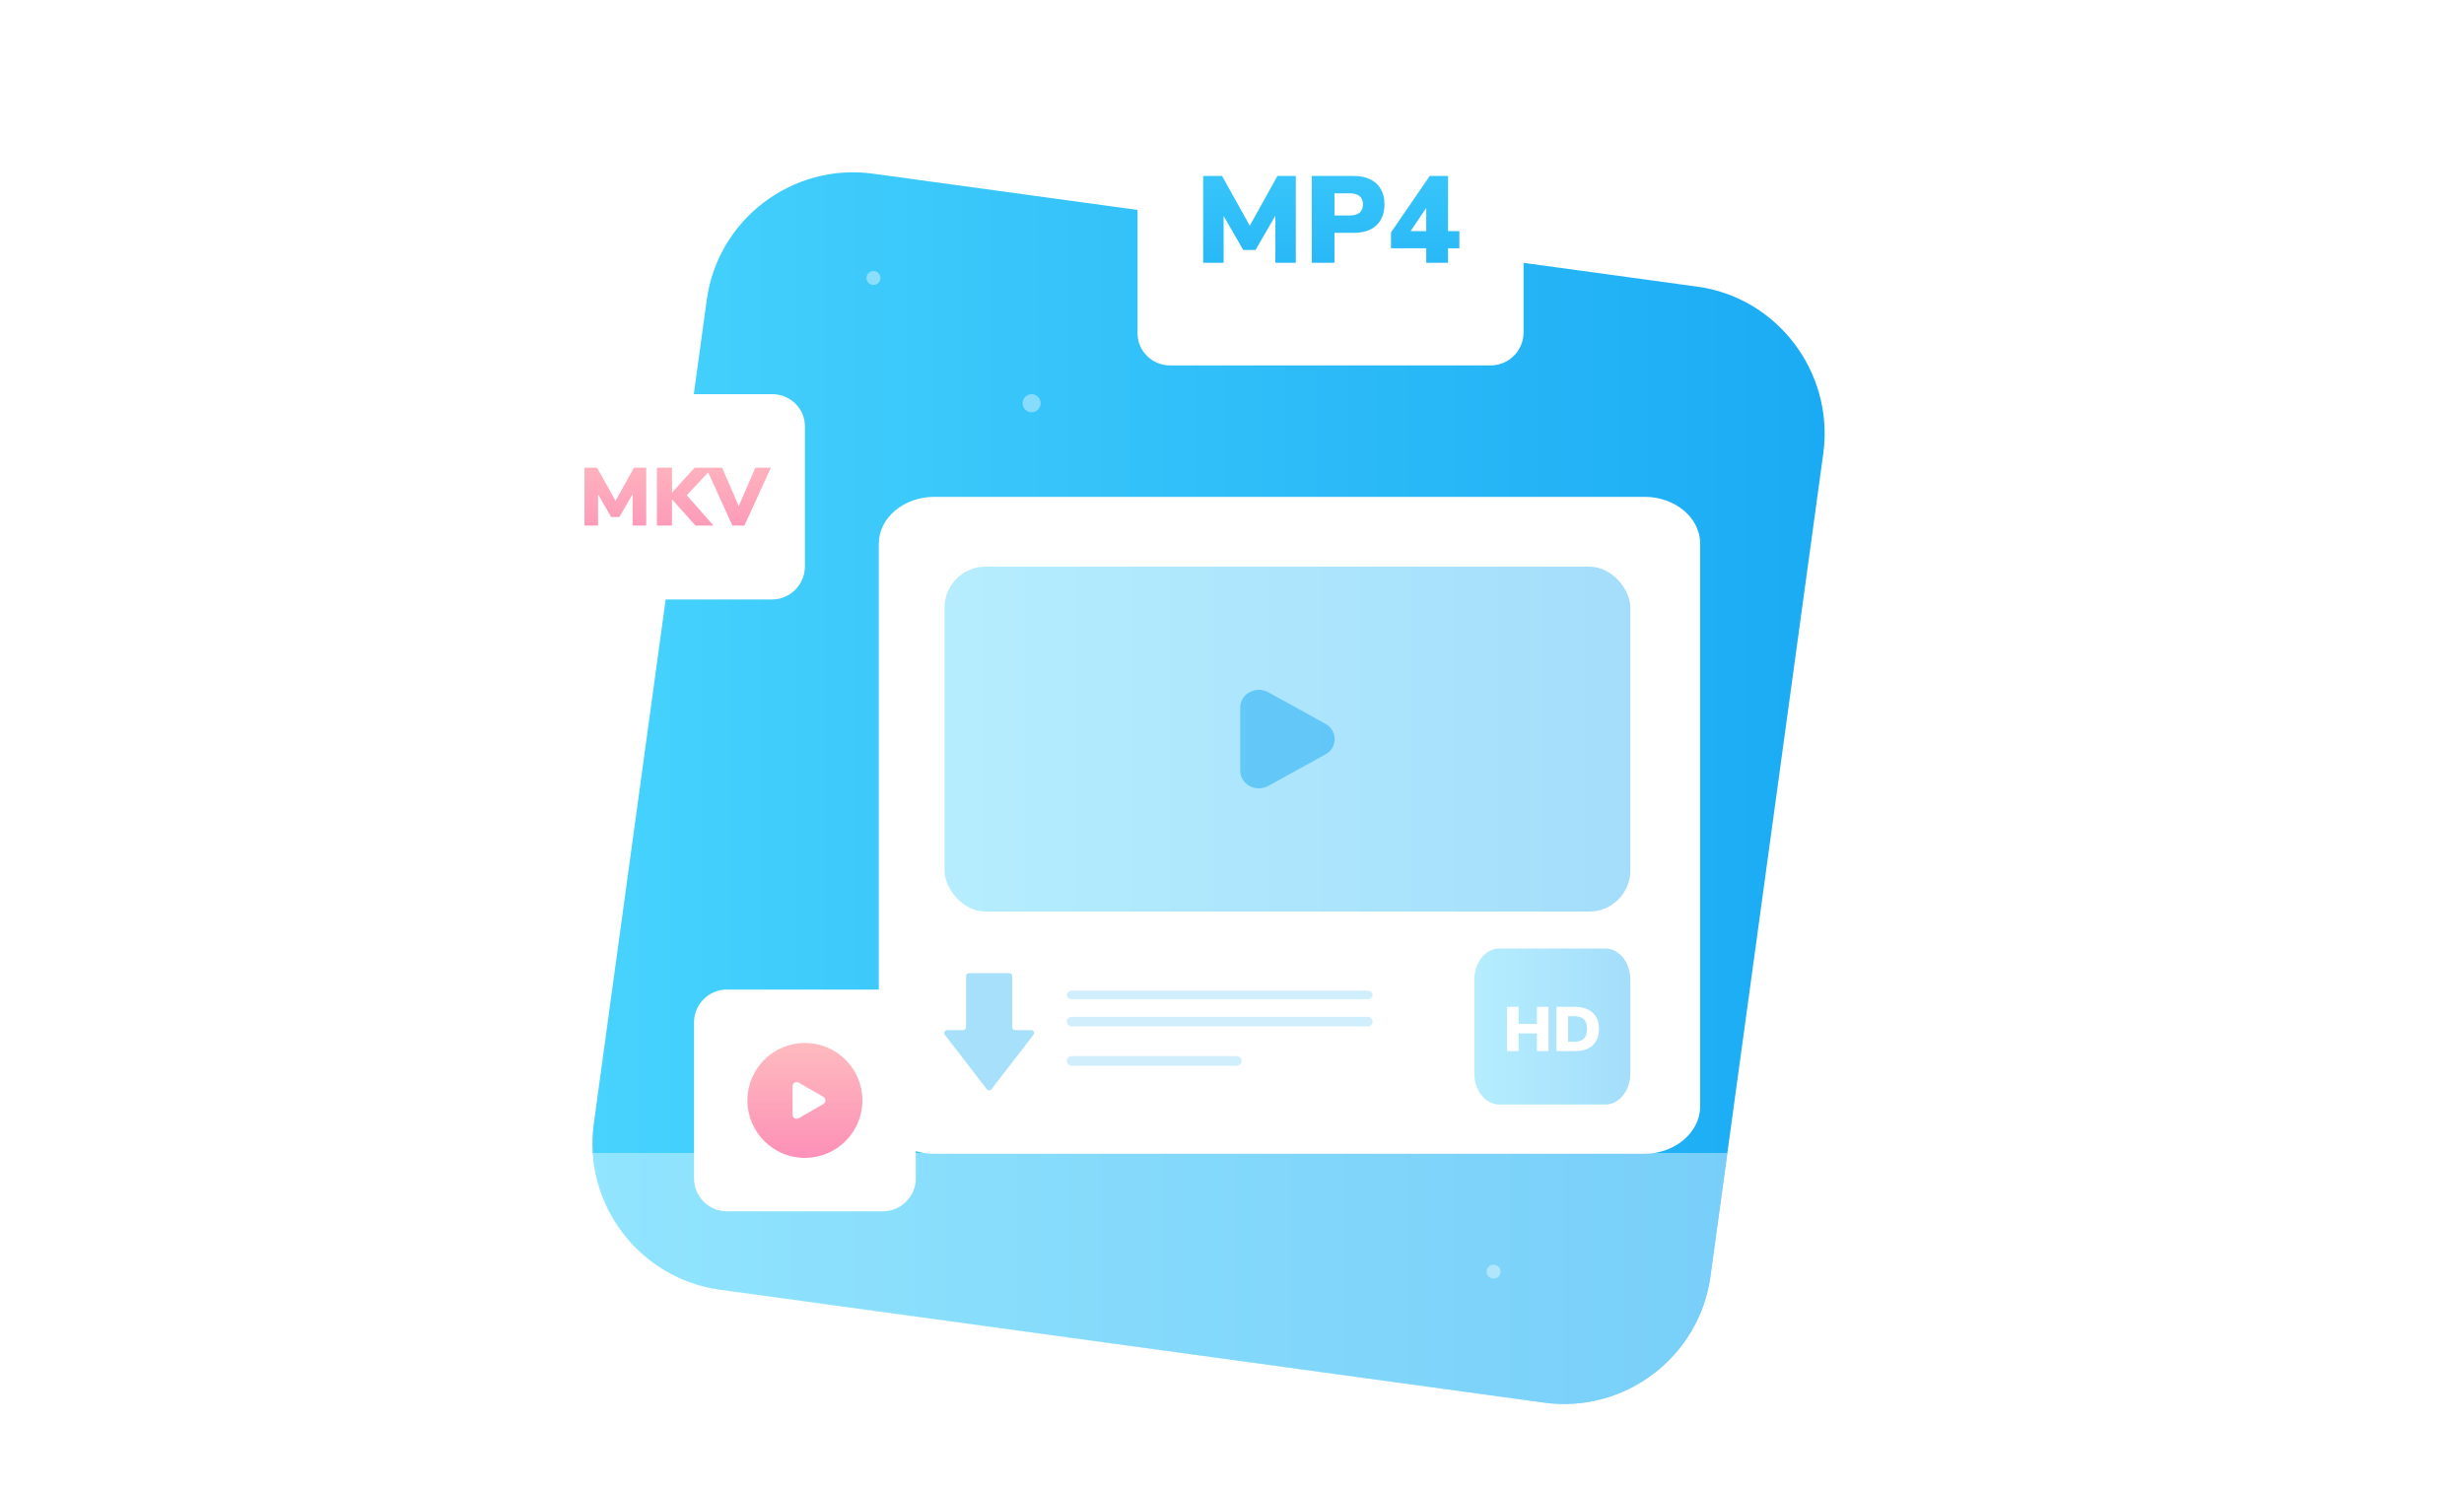 <svg width="600" height="363" viewBox="0 0 600 363" fill="none" xmlns="http://www.w3.org/2000/svg">
<path d="M413.2 69.8L212.6 42.3C193 39.6 174.8 53.4 172.1 73L144.6 273.6C141.9 293.2 155.7 311.4 175.3 314.1L376 341.6C395.6 344.3 413.8 330.5 416.5 310.9L444 110.3C446.6 90.7 432.8 72.4 413.2 69.8Z" fill="url(#paint0_linear_62_303)"/>
<path opacity="0.4" d="M420.6 280.8H144.3C145.4 297.5 158.1 311.8 175.3 314.2L376 341.6C395.6 344.3 413.8 330.5 416.5 310.9L420.6 280.8Z" fill="white"/>
<path d="M400.359 281H227.529C220.088 281 214 275.885 214 269.632V132.368C214 126.115 220.088 121 227.529 121H400.471C407.912 121 414 126.115 414 132.368V269.632C413.887 275.885 407.799 281 400.359 281Z" fill="white"/>
<rect opacity="0.4" x="230" y="138" width="167" height="84" rx="10" fill="url(#paint1_linear_62_303)"/>
<path opacity="0.5" d="M322.727 176.262L308.844 168.599C305.813 166.917 302 168.973 302 172.337V187.663C302 191.027 305.813 193.083 308.844 191.401L322.727 183.738C325.758 182.149 325.758 177.944 322.727 176.262Z" fill="#1AABF4"/>
<path d="M362.963 89H284.938C280.572 89 277 85.498 277 81.218V26.782C277 22.502 280.572 19 284.938 19H363.062C367.428 19 371 22.502 371 26.782V81.121C370.901 85.498 367.329 89 362.963 89Z" fill="white"/>
<path d="M292.98 64V42.85H297.57L304.86 55.9H303.81L311.07 42.85H315.54V64H310.56V51.43H311.19L305.73 60.88H302.73L297.27 51.4H297.96V64H292.98ZM319.434 64V42.85H329.604C331.204 42.85 332.564 43.13 333.684 43.69C334.804 44.23 335.654 45.02 336.234 46.06C336.834 47.08 337.134 48.32 337.134 49.78C337.134 51.2 336.834 52.44 336.234 53.5C335.654 54.54 334.804 55.34 333.684 55.9C332.564 56.44 331.204 56.71 329.604 56.71H324.954V64H319.434ZM324.954 52.48H328.644C329.684 52.48 330.484 52.26 331.044 51.82C331.604 51.36 331.884 50.68 331.884 49.78C331.884 48.86 331.604 48.18 331.044 47.74C330.484 47.3 329.684 47.08 328.644 47.08H324.954V52.48ZM347.297 64V60.46H338.717V56.59L348.167 42.85H352.607V56.29H355.367V60.46H352.607V64H347.297ZM347.297 56.29V49.39H348.137L342.617 57.58V56.29H347.297Z" fill="url(#paint2_linear_62_303)"/>
<path opacity="0.4" d="M212.7 69.4C213.639 69.4 214.4 68.639 214.4 67.7C214.4 66.761 213.639 66 212.7 66C211.761 66 211 66.761 211 67.7C211 68.639 211.761 69.4 212.7 69.4Z" fill="white"/>
<path opacity="0.4" d="M363.7 311.4C364.639 311.4 365.4 310.639 365.4 309.7C365.4 308.761 364.639 308 363.7 308C362.761 308 362 308.761 362 309.7C362 310.639 362.761 311.4 363.7 311.4Z" fill="white"/>
<g filter="url(#filter0_d_62_303)">
<path d="M187.963 146H139.938C135.572 146 132 142.498 132 138.218V103.782C132 99.502 135.572 96 139.938 96H188.062C192.428 96 196 99.502 196 103.782V138.121C195.901 142.498 192.329 146 187.963 146Z" fill="white"/>
<path d="M142.32 128V113.9H145.38L150.24 122.6H149.54L154.38 113.9H157.36V128H154.04V119.62H154.46L150.82 125.92H148.82L145.18 119.6H145.64V128H142.32ZM159.956 128V113.9H163.636V119.94H163.676L169.156 113.9H173.516L166.556 121.34V119.84L173.736 128H169.356L163.676 121.64H163.636V128H159.956ZM178.347 128L171.927 113.9H175.847L180.447 124.58H179.327L183.927 113.9H187.707L181.267 128H178.347Z" fill="url(#paint3_linear_62_303)"/>
</g>
<path opacity="0.4" d="M251.2 100.4C252.415 100.4 253.4 99.415 253.4 98.2C253.4 96.985 252.415 96 251.2 96C249.985 96 249 96.985 249 98.2C249 99.415 249.985 100.4 251.2 100.4Z" fill="white"/>
<path opacity="0.4" d="M359 238.6C359 234.403 361.722 231 365.08 231H390.92C394.278 231 397 234.403 397 238.6V261.4C397 265.597 394.278 269 390.92 269H365.08C361.722 269 359 265.597 359 261.4V238.6Z" fill="url(#paint4_linear_62_303)"/>
<path d="M366.98 256V245.206H369.797V249.37H374.253V245.206H377.055V256H374.253V251.682H369.797V256H366.98ZM379.016 256V245.206H383.487C384.732 245.206 385.794 245.42 386.672 245.849C387.55 246.267 388.218 246.88 388.678 247.686C389.147 248.482 389.382 249.452 389.382 250.595C389.382 251.738 389.147 252.713 388.678 253.52C388.218 254.326 387.55 254.944 386.672 255.372C385.794 255.791 384.732 256 383.487 256H379.016ZM381.834 253.719H383.303C384.375 253.719 385.166 253.463 385.677 252.953C386.197 252.433 386.457 251.647 386.457 250.595C386.457 249.534 386.197 248.753 385.677 248.253C385.156 247.742 384.365 247.487 383.303 247.487H381.834V253.719Z" fill="white"/>
<path opacity="0.2" d="M301.156 259.549H260.951C260.313 259.549 259.781 259.017 259.781 258.379C259.781 257.741 260.313 257.209 260.951 257.209L301.156 257.209C301.795 257.209 302.326 257.741 302.326 258.379C302.326 259.017 301.795 259.549 301.156 259.549Z" fill="#1AABF4"/>
<path opacity="0.2" d="M332.87 243.382H261.146C260.402 243.382 259.781 242.898 259.781 242.318C259.781 241.738 260.402 241.255 261.146 241.255L332.87 241.255C333.615 241.255 334.235 241.738 334.235 242.318C334.235 242.898 333.615 243.382 332.87 243.382Z" fill="#1AABF4"/>
<path opacity="0.2" d="M333.065 249.976H260.951C260.313 249.976 259.781 249.444 259.781 248.806C259.781 248.168 260.313 247.636 260.951 247.636L333.065 247.636C333.703 247.636 334.235 248.168 334.235 248.806C334.235 249.444 333.703 249.976 333.065 249.976Z" fill="#1AABF4"/>
<path d="M245.778 237H235.954C235.563 237 235.247 237.317 235.247 237.707V250.173C235.247 250.564 234.93 250.88 234.539 250.88H230.635C230.047 250.88 229.716 251.555 230.075 252.02L240.306 265.275C240.589 265.641 241.143 265.641 241.426 265.275L251.657 252.02C252.016 251.555 251.684 250.88 251.097 250.88H247.192C246.802 250.88 246.485 250.564 246.485 250.173V237.707C246.485 237.317 246.168 237 245.778 237Z" fill="#A6E0FB"/>
<g filter="url(#filter1_d_62_303)">
<path d="M169 249C169 244.582 172.582 241 177 241H215C219.418 241 223 244.582 223 249V287C223 291.418 219.418 295 215 295H177C172.582 295 169 291.418 169 287V249Z" fill="white"/>
<circle cx="196" cy="268" r="14" fill="url(#paint5_linear_62_303)"/>
<path d="M200.5 267.134C201.167 267.519 201.167 268.481 200.5 268.866L194.5 272.33C193.833 272.715 193 272.234 193 271.464L193 264.536C193 263.766 193.833 263.285 194.5 263.67L200.5 267.134Z" fill="white"/>
</g>
<defs>
<filter id="filter0_d_62_303" x="116" y="80" width="96.5" height="83.4" filterUnits="userSpaceOnUse" color-interpolation-filters="sRGB">
<feFlood flood-opacity="0" result="BackgroundImageFix"/>
<feColorMatrix in="SourceAlpha" type="matrix" values="0 0 0 0 0 0 0 0 0 0 0 0 0 0 0 0 0 0 127 0" result="hardAlpha"/>
<feOffset/>
<feGaussianBlur stdDeviation="8"/>
<feComposite in2="hardAlpha" operator="out"/>
<feColorMatrix type="matrix" values="0 0 0 0 0 0 0 0 0 0 0 0 0 0 0 0 0 0 0.04 0"/>
<feBlend mode="normal" in2="BackgroundImageFix" result="effect1_dropShadow_62_303"/>
<feBlend mode="normal" in="SourceGraphic" in2="effect1_dropShadow_62_303" result="shape"/>
</filter>
<filter id="filter1_d_62_303" x="159" y="231" width="74" height="74" filterUnits="userSpaceOnUse" color-interpolation-filters="sRGB">
<feFlood flood-opacity="0" result="BackgroundImageFix"/>
<feColorMatrix in="SourceAlpha" type="matrix" values="0 0 0 0 0 0 0 0 0 0 0 0 0 0 0 0 0 0 127 0" result="hardAlpha"/>
<feOffset/>
<feGaussianBlur stdDeviation="5"/>
<feComposite in2="hardAlpha" operator="out"/>
<feColorMatrix type="matrix" values="0 0 0 0 0 0 0 0 0 0 0 0 0 0 0 0 0 0 0.08 0"/>
<feBlend mode="normal" in2="BackgroundImageFix" result="effect1_dropShadow_62_303"/>
<feBlend mode="normal" in="SourceGraphic" in2="effect1_dropShadow_62_303" result="shape"/>
</filter>
<linearGradient id="paint0_linear_62_303" x1="144.262" y1="191.95" x2="444.315" y2="191.95" gradientUnits="userSpaceOnUse">
<stop stop-color="#47D3FD"/>
<stop offset="1" stop-color="#1AABF4"/>
</linearGradient>
<linearGradient id="paint1_linear_62_303" x1="230.1" y1="180.145" x2="397.057" y2="180.145" gradientUnits="userSpaceOnUse">
<stop stop-color="#47D3FD"/>
<stop offset="1" stop-color="#1AABF4"/>
</linearGradient>
<linearGradient id="paint2_linear_62_303" x1="449.712" y1="16.495" x2="449.712" y2="88.633" gradientUnits="userSpaceOnUse">
<stop stop-color="#47D3FD"/>
<stop offset="1" stop-color="#1AABF4"/>
</linearGradient>
<linearGradient id="paint3_linear_62_303" x1="164.287" y1="107.932" x2="164.287" y2="134.992" gradientUnits="userSpaceOnUse">
<stop stop-color="#FEBBBF"/>
<stop offset="1" stop-color="#FD90B7"/>
</linearGradient>
<linearGradient id="paint4_linear_62_303" x1="359.023" y1="250.066" x2="397.013" y2="250.066" gradientUnits="userSpaceOnUse">
<stop stop-color="#47D3FD"/>
<stop offset="1" stop-color="#1AABF4"/>
</linearGradient>
<linearGradient id="paint5_linear_62_303" x1="195.873" y1="253.93" x2="195.873" y2="281.992" gradientUnits="userSpaceOnUse">
<stop stop-color="#FEBBBF"/>
<stop offset="1" stop-color="#FD90B7"/>
</linearGradient>
</defs>
</svg>
